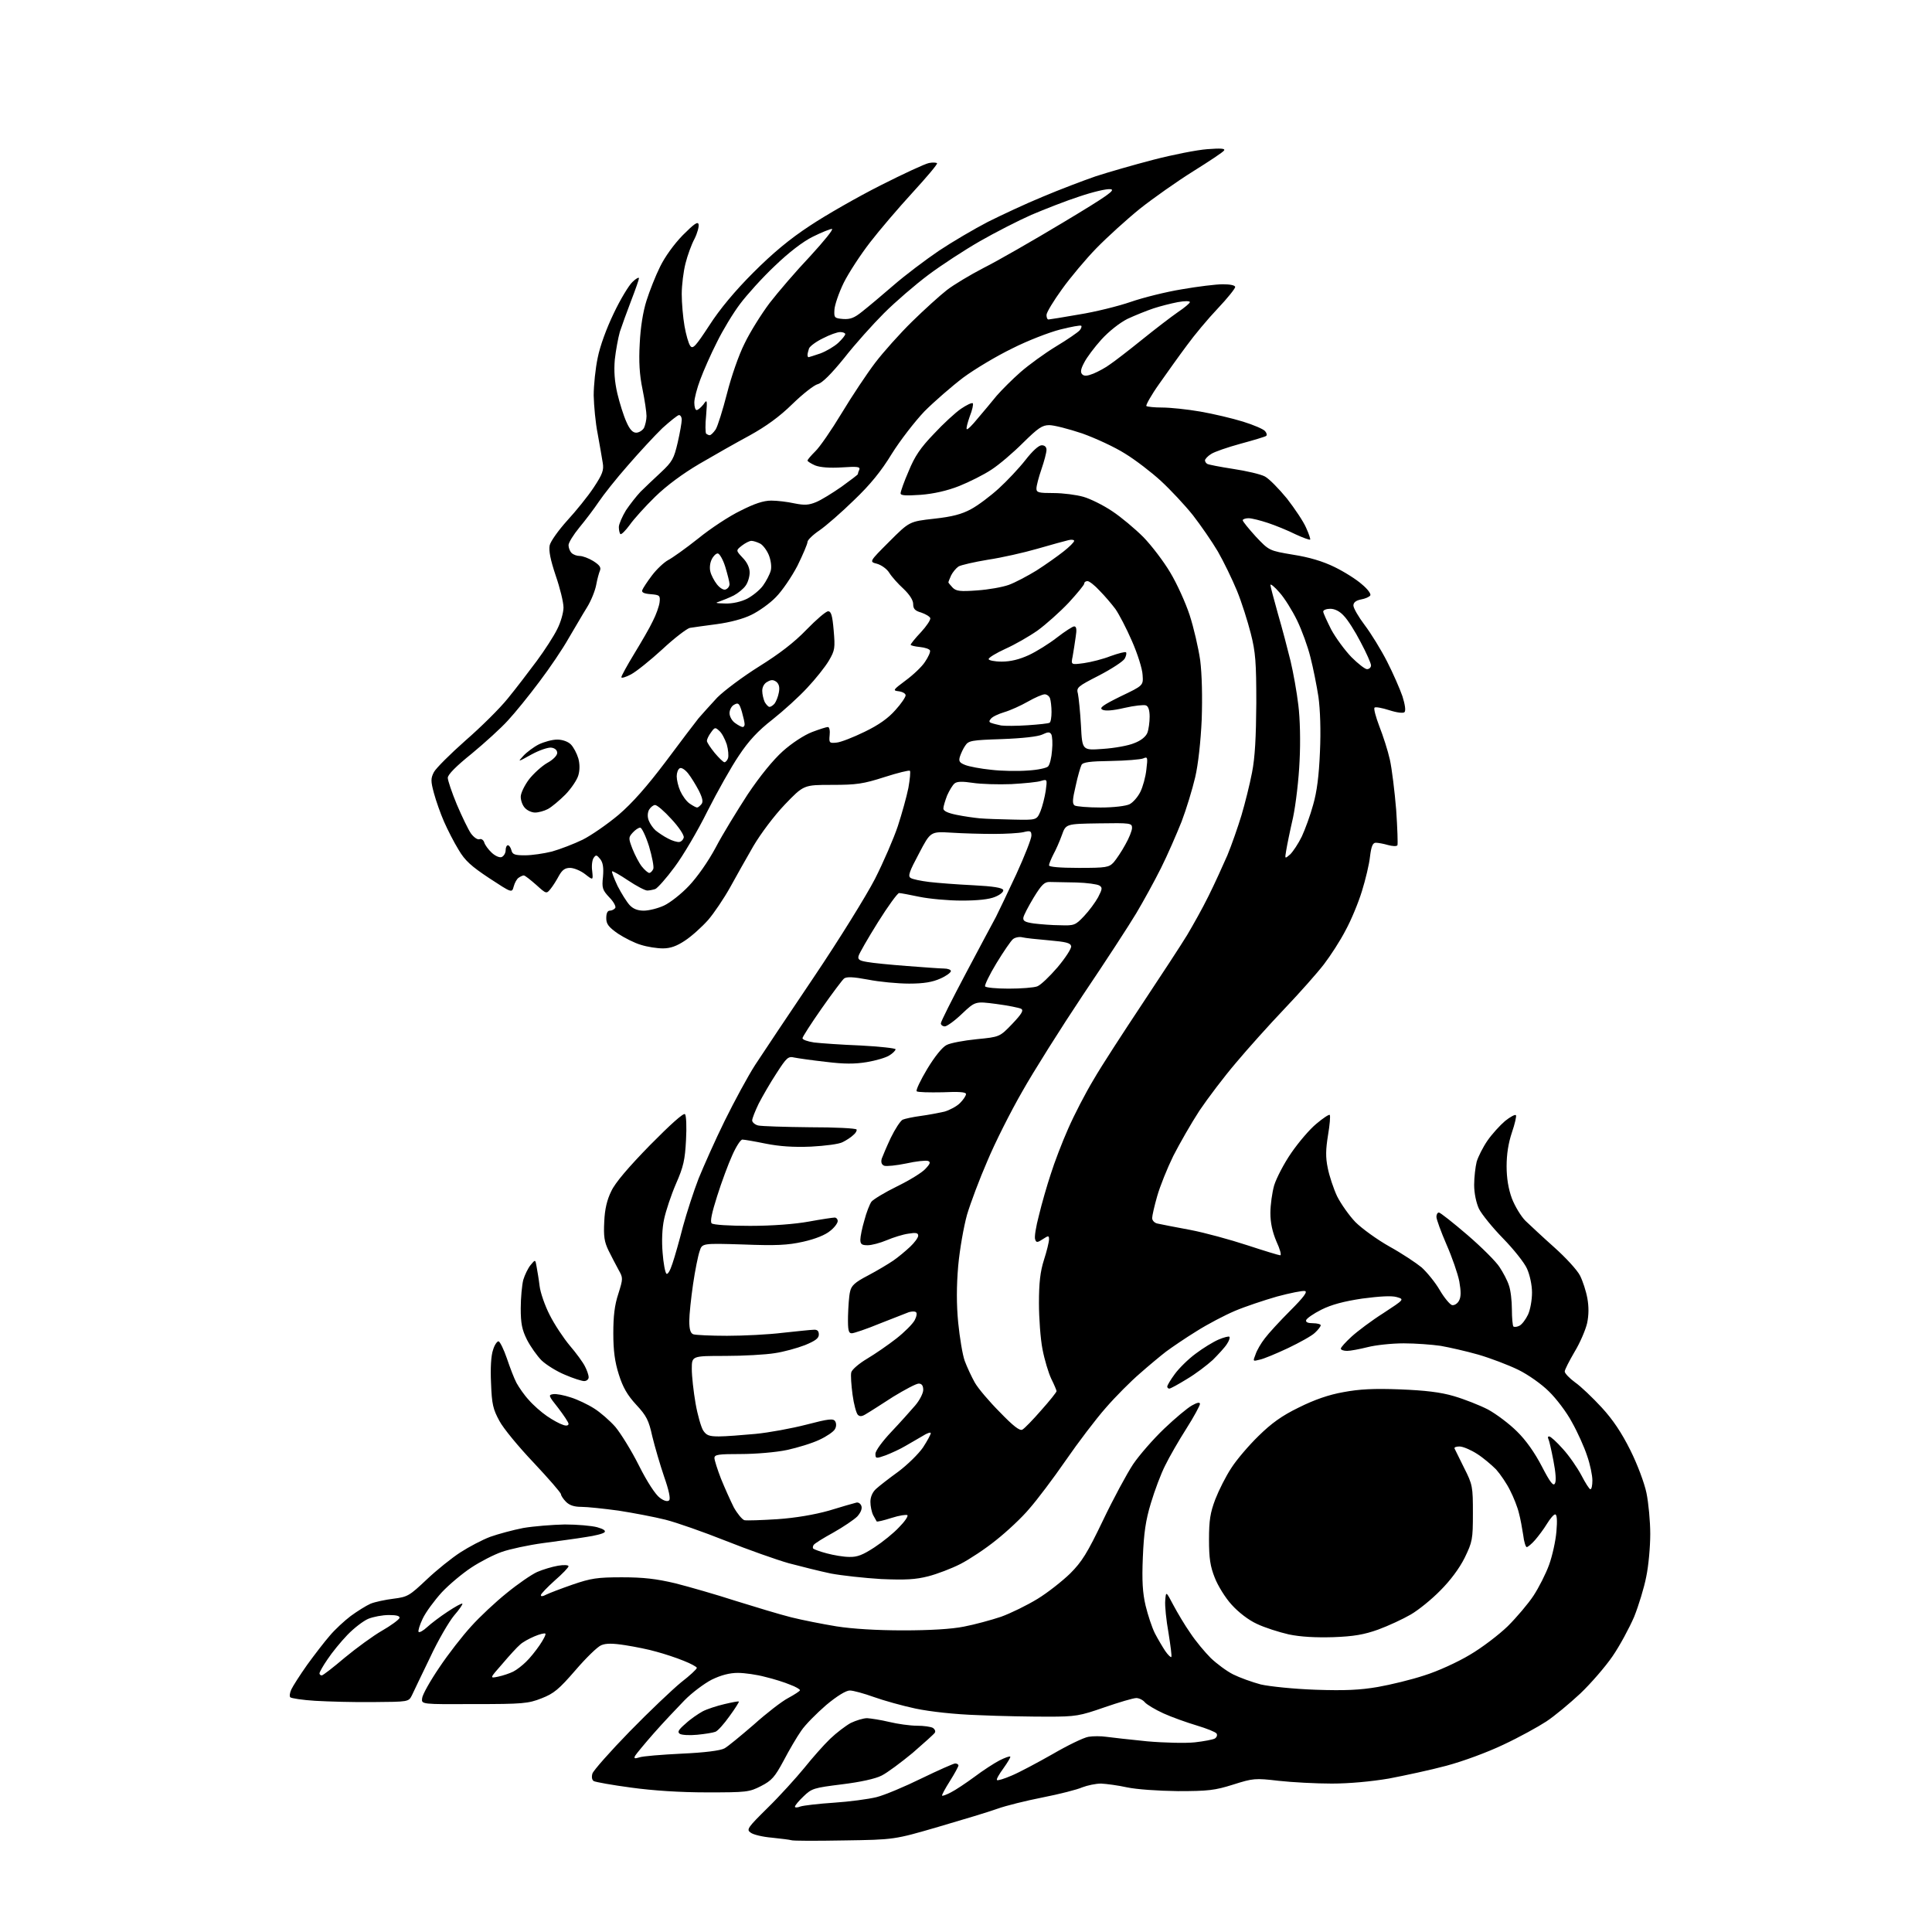 <?xml version="1.0" encoding="UTF-8" standalone="no"?>
<svg 
  version="1.1" 
  xmlns="http://www.w3.org/2000/svg" 
  xmlns:xlink="http://www.w3.org/1999/xlink" 
  xmlns:svg="http://www.w3.org/2000/svg"
  xmlns:rdf="http://www.w3.org/1999/02/22-rdf-syntax-ns#"
  xmlns:cc="http://creativecommons.org/ns#"
  xmlns:dc="http://purl.org/dc/elements/1.1/"
  viewBox="0 0 768 768"
  width="768"
  height="768"
>
<style>svg {background-color: white; }</style>"
<path stroke="none" fill="black" fill-rule="evenodd" d="M335.5,731.6C324.5,731.8 315.1,731.8 314.5,731.5C313.9,731.3 310.5,730.9 306.8,730.5C303.2,730.2 299.4,729.3 298.4,728.5C296.6,727.3 297.2,726.5 305.2,718.6C310.0,713.9 316.5,706.7 319.7,702.8C322.9,698.8 327.5,693.6 330.0,691.2C332.5,688.8 336.2,686.0 338.2,684.9C340.3,683.9 343.2,683.0 344.7,683.0C346.2,683.1 350.2,683.7 353.5,684.5C356.8,685.3 361.8,686.0 364.5,686.0C367.2,686.0 370.1,686.4 370.9,686.9C371.6,687.4 372.0,688.2 371.6,688.8C371.3,689.3 367.3,692.9 362.8,696.8C358.2,700.6 352.7,704.7 350.5,705.8C348.0,707.1 342.0,708.4 334.7,709.3C323.5,710.7 322.7,710.9 319.4,714.1C317.5,715.9 316.0,717.7 316.0,718.2C316.0,718.6 317.0,718.6 318.2,718.1C319.5,717.7 325.4,717.0 331.5,716.6C337.6,716.2 345.1,715.2 348.4,714.4C351.6,713.6 359.7,710.2 366.4,706.9C373.0,703.7 379.1,701.0 379.7,701.0C380.4,701.0 381.0,701.4 381.0,701.8C381.0,702.2 379.5,705.0 377.6,708.0C375.7,711.0 374.3,713.6 374.5,713.8C374.7,714.0 376.3,713.4 378.0,712.5C379.8,711.6 384.0,708.8 387.4,706.3C390.7,703.8 395.2,700.9 397.3,699.8C399.5,698.7 401.4,698.0 401.6,698.3C401.8,698.5 400.6,700.5 398.9,702.9C397.2,705.2 396.0,707.3 396.3,707.6C396.6,707.9 399.2,707.1 402.2,705.8C405.1,704.6 412.4,700.7 418.4,697.3C424.4,693.8 430.8,690.7 432.7,690.4C434.5,690.1 437.7,690.1 439.7,690.4C441.8,690.7 449.1,691.5 456.0,692.2C462.9,692.8 471.4,693.0 475.0,692.6C478.6,692.2 482.2,691.5 482.9,691.1C483.7,690.6 484.0,689.7 483.6,689.1C483.2,688.5 479.7,687.1 475.7,685.9C471.7,684.7 465.8,682.6 462.5,681.1C459.2,679.6 455.9,677.6 455.1,676.7C454.4,675.8 452.8,675.0 451.7,675.0C450.5,675.0 444.8,676.7 439.0,678.7C429.2,682.1 427.7,682.4 416.5,682.4C409.9,682.4 397.5,682.2 389.0,681.8C379.5,681.5 369.8,680.4 364.0,679.2C358.8,678.1 351.3,676.0 347.4,674.6C343.5,673.2 339.2,672.0 337.8,672.0C336.3,672.0 332.7,674.2 328.4,677.8C324.6,681.1 320.1,685.6 318.5,688.0C316.8,690.4 313.7,695.7 311.5,699.9C308.0,706.4 306.8,707.8 302.5,710.0C297.8,712.4 296.8,712.5 281.0,712.5C270.4,712.5 259.6,711.8 250.9,710.6C243.4,709.6 236.7,708.4 236.0,708.0C235.3,707.5 235.1,706.4 235.5,705.0C235.9,703.8 242.5,696.3 250.3,688.3C258.1,680.3 267.3,671.6 270.7,668.8C274.2,666.1 277.0,663.5 277.0,663.0C277.0,662.6 274.6,661.3 271.8,660.2C268.9,659.0 264.0,657.4 261.0,656.6C258.0,655.7 252.4,654.6 248.6,654.0C243.5,653.2 240.9,653.2 239.0,654.0C237.5,654.6 232.9,659.1 228.7,664.0C222.2,671.5 220.2,673.2 215.3,675.1C210.0,677.2 207.8,677.4 188.5,677.4C167.5,677.5 167.5,677.5 167.8,675.1C167.9,673.7 171.0,668.2 174.6,662.9C178.2,657.5 183.9,650.2 187.3,646.5C190.6,642.8 197.0,636.8 201.5,633.2C205.9,629.6 211.3,625.9 213.5,624.9C215.8,623.9 219.5,622.8 221.8,622.4C224.1,622.0 226.0,622.1 226.0,622.6C226.0,623.1 223.5,625.7 220.5,628.3C217.5,631.0 215.0,633.6 215.0,634.1C215.0,634.7 215.8,634.6 217.1,633.9C218.3,633.3 223.0,631.5 227.6,629.9C234.9,627.4 237.4,627.0 247.2,627.0C255.8,627.0 260.9,627.6 268.5,629.4C274.0,630.8 284.8,633.9 292.5,636.4C300.2,638.8 310.1,641.8 314.5,642.9C318.9,644.0 327.0,645.6 332.5,646.5C338.8,647.5 348.6,648.1 359.0,648.1C369.5,648.1 378.3,647.6 383.2,646.6C387.4,645.8 394.0,644.0 397.9,642.7C401.8,641.3 408.3,638.1 412.4,635.6C416.5,633.1 422.3,628.5 425.4,625.5C430.1,620.8 432.2,617.4 438.4,604.5C442.5,595.9 447.9,585.9 450.4,582.1C452.9,578.4 458.5,572.0 462.8,567.9C467.1,563.8 472.0,559.7 473.8,558.7C475.9,557.5 477.0,557.3 477.0,558.1C477.0,558.7 474.6,563.2 471.6,567.9C468.6,572.6 464.8,579.2 463.2,582.5C461.5,585.8 459.0,592.5 457.5,597.5C455.4,604.4 454.7,609.4 454.3,619.0C453.9,628.4 454.2,633.2 455.4,638.3C456.3,642.0 457.9,646.9 459.1,649.3C460.3,651.6 462.2,654.8 463.2,656.3C464.3,657.9 465.4,658.9 465.6,658.7C465.9,658.5 465.3,654.2 464.5,649.1C463.6,644.1 463.0,638.3 463.2,636.2C463.5,632.5 463.5,632.5 466.4,638.0C468.0,641.0 471.0,646.1 473.2,649.2C475.3,652.4 479.0,656.8 481.3,659.1C483.6,661.3 487.6,664.3 490.2,665.6C492.8,666.9 497.8,668.7 501.2,669.6C504.7,670.4 514.4,671.4 523.0,671.7C534.8,672.1 540.7,671.8 547.7,670.6C552.8,669.7 561.1,667.7 566.2,666.0C571.4,664.4 579.5,660.7 584.3,657.8C589.1,655.0 595.9,649.8 599.4,646.4C602.9,642.9 607.5,637.5 609.6,634.3C611.7,631.1 614.5,625.6 615.8,622.0C617.1,618.4 618.4,612.5 618.7,608.8C619.1,604.3 618.9,602.0 618.2,602.0C617.6,602.0 616.2,603.7 614.9,605.8C613.7,607.8 611.5,610.7 610.2,612.2C608.8,613.8 607.3,615.0 606.9,615.0C606.5,615.0 605.8,612.9 605.5,610.2C605.1,607.6 604.4,603.7 603.8,601.5C603.3,599.3 601.7,595.2 600.3,592.5C599.0,589.8 596.4,586.0 594.7,584.1C592.9,582.3 589.5,579.4 587.1,577.9C584.6,576.3 581.5,575.0 580.2,575.0C578.9,575.0 578.0,575.3 578.2,575.8C578.4,576.2 580.1,579.6 582.0,583.5C585.4,590.2 585.5,591.0 585.5,601.5C585.5,612.0 585.3,612.9 582.2,619.3C580.1,623.5 576.5,628.3 572.6,632.2C569.2,635.7 563.9,640.0 560.8,641.8C557.7,643.6 551.9,646.3 547.8,647.8C542.2,649.8 538.1,650.5 530.0,650.8C523.0,651.0 517.1,650.7 512.3,649.7C508.4,648.8 502.7,647.0 499.6,645.5C496.3,644.0 492.3,640.9 489.6,637.9C487.1,635.2 484.1,630.3 482.9,627.2C481.1,622.7 480.6,619.5 480.6,612.0C480.6,604.3 481.1,601.3 483.1,596.0C484.5,592.4 487.3,586.8 489.5,583.5C491.6,580.2 496.5,574.5 500.3,570.8C505.4,565.8 509.5,562.8 516.3,559.5C522.5,556.4 528.3,554.4 534.0,553.4C540.4,552.2 546.0,551.9 556.5,552.3C566.5,552.7 572.6,553.4 578.0,555.0C582.1,556.2 588.2,558.6 591.5,560.3C594.8,562.1 600.0,566.0 603.0,569.0C606.6,572.5 610.1,577.5 612.9,582.9C616.2,589.3 617.5,590.9 618.1,589.7C618.7,588.8 618.4,585.2 617.5,580.6C616.7,576.4 615.8,572.5 615.5,572.0C615.2,571.4 615.3,571.0 615.8,571.0C616.4,571.0 618.8,573.2 621.2,575.9C623.7,578.6 627.0,583.4 628.6,586.4C630.2,589.5 631.8,592.0 632.2,592.0C632.7,592.0 633.0,590.4 633.0,588.5C633.0,586.5 632.1,582.1 630.9,578.7C629.8,575.3 627.1,569.3 624.9,565.4C622.8,561.4 618.6,555.9 615.7,553.1C612.8,550.2 607.4,546.4 603.5,544.5C599.6,542.6 592.5,539.9 587.7,538.5C582.8,537.1 576.1,535.6 572.7,535.0C569.3,534.5 562.7,534.0 558.0,534.0C553.3,534.0 546.8,534.7 543.7,535.5C540.5,536.3 536.8,537.0 535.5,537.0C534.1,537.0 533.0,536.6 533.0,536.1C533.0,535.6 534.9,533.5 537.3,531.3C539.6,529.2 545.3,524.9 549.9,522.0C558.3,516.5 558.3,516.5 555.2,515.6C553.1,515.0 548.4,515.3 541.5,516.2C534.2,517.3 529.3,518.6 525.3,520.6C522.1,522.2 519.4,524.1 519.2,524.8C519.0,525.6 519.9,526.0 521.9,526.0C523.6,526.0 525.0,526.4 525.0,526.8C525.0,527.3 524.0,528.6 522.7,529.8C521.5,531.0 516.6,533.7 512.0,535.9C507.3,538.1 502.3,540.2 500.7,540.5C498.0,541.2 498.0,541.2 499.1,538.4C499.6,536.8 501.3,533.9 502.8,532.0C504.2,530.1 508.8,525.1 512.9,521.0C518.3,515.6 519.9,513.4 518.7,513.2C517.8,513.0 512.8,514.0 507.6,515.4C502.4,516.9 494.9,519.4 490.9,521.1C486.9,522.8 480.0,526.4 475.6,529.2C471.2,531.9 465.8,535.6 463.5,537.3C461.3,539.0 456.6,542.9 453.1,546.0C449.6,549.0 443.5,555.1 439.6,559.6C435.7,564.0 428.5,573.5 423.6,580.6C418.7,587.7 412.2,596.3 409.2,599.7C406.3,603.2 400.3,608.8 396.0,612.2C391.7,615.7 385.3,619.9 381.8,621.7C378.3,623.5 372.5,625.7 369.0,626.6C363.9,627.9 360.0,628.1 350.3,627.7C343.6,627.3 334.6,626.3 330.3,625.5C326.0,624.6 318.4,622.7 313.5,621.4C308.6,620.0 297.3,616.0 288.5,612.5C279.7,609.0 268.9,605.2 264.5,604.1C260.1,603.0 251.7,601.4 245.9,600.5C240.0,599.7 233.4,599.0 231.1,599.0C228.3,599.0 226.4,598.4 225.0,597.0C223.9,595.9 223.0,594.5 223.0,594.0C223.0,593.4 218.1,587.8 212.2,581.5C206.2,575.2 200.0,567.7 198.5,564.8C196.0,560.2 195.5,558.2 195.2,549.9C194.9,543.9 195.2,538.8 196.0,536.6C196.6,534.5 197.7,533.1 198.2,533.2C198.8,533.4 200.3,536.5 201.5,540.0C202.7,543.6 204.4,548.0 205.3,549.7C206.3,551.5 208.4,554.6 210.2,556.5C211.9,558.5 215.2,561.4 217.4,562.9C219.7,564.5 222.5,566.0 223.8,566.4C225.1,566.9 226.0,566.7 226.0,566.0C226.0,565.4 224.1,562.6 221.9,559.7C218.0,554.8 217.9,554.5 219.9,554.2C221.1,554.0 224.2,554.6 226.9,555.5C229.5,556.3 233.7,558.3 236.2,559.9C238.6,561.4 242.4,564.7 244.6,567.2C246.7,569.7 251.0,576.6 254.0,582.6C257.2,589.0 260.6,594.2 262.3,595.4C264.0,596.7 265.4,597.0 266.0,596.4C266.6,595.8 265.9,592.4 264.0,587.0C262.4,582.3 260.3,575.1 259.3,571.0C257.9,564.6 257.0,562.8 252.9,558.4C249.4,554.6 247.6,551.5 246.0,546.4C244.4,541.4 243.8,536.9 243.8,530.0C243.8,523.2 244.3,518.8 245.8,514.3C247.7,508.2 247.7,508.0 245.9,504.8C244.9,503.0 243.1,499.5 241.9,497.1C240.2,493.6 239.9,491.4 240.2,485.6C240.4,480.7 241.3,476.9 243.0,473.5C244.5,470.2 249.9,463.9 258.4,455.2C266.5,447.0 271.7,442.3 272.3,442.9C272.8,443.4 273.0,448.0 272.7,453.2C272.3,461.0 271.7,463.8 268.7,470.6C266.8,475.0 264.7,481.3 264.0,484.6C263.2,488.2 263.0,493.4 263.4,498.0C263.7,502.1 264.4,505.8 264.9,506.3C265.4,506.8 266.4,505.1 267.3,502.3C268.2,499.7 270.1,493.0 271.5,487.5C273.0,482.0 275.8,473.4 277.7,468.5C279.7,463.6 284.3,453.2 288.1,445.5C291.9,437.8 297.3,427.8 300.2,423.3C303.1,418.9 313.6,403.1 323.6,388.3C333.5,373.6 344.4,356.0 347.8,349.4C351.2,342.7 355.3,333.2 356.9,328.4C358.5,323.5 360.4,316.7 361.1,313.2C361.7,309.8 362.0,306.7 361.7,306.4C361.4,306.1 356.9,307.2 351.6,308.9C343.2,311.6 340.5,312.0 330.7,312.0C319.5,312.0 319.5,312.0 312.0,319.8C307.7,324.3 302.4,331.4 299.5,336.3C296.8,341.0 292.6,348.4 290.2,352.8C287.8,357.1 283.9,362.9 281.5,365.7C279.0,368.5 274.9,372.2 272.3,373.9C269.0,376.1 266.5,377.0 263.5,377.0C261.2,377.0 257.3,376.4 254.8,375.6C252.3,374.9 248.2,372.8 245.6,371.1C241.9,368.5 241.0,367.3 241.0,365.0C241.0,363.0 241.5,362.0 242.4,362.0C243.2,362.0 244.2,361.5 244.6,360.9C244.9,360.3 243.9,358.4 242.2,356.7C239.5,353.8 239.2,353.0 239.7,348.5C240.0,344.9 239.7,342.9 238.6,341.5C237.2,339.8 236.9,339.7 236.0,341.0C235.4,341.8 235.1,344.2 235.4,346.2C235.8,350.0 235.8,350.0 232.6,347.5C230.8,346.1 228.1,345.0 226.6,345.0C224.6,345.0 223.5,345.8 222.2,348.1C221.3,349.8 219.8,352.2 218.9,353.3C217.2,355.4 217.2,355.4 213.1,351.7C210.8,349.7 208.7,348.0 208.2,348.0C207.8,348.0 206.9,348.4 206.2,348.9C205.5,349.3 204.6,350.9 204.2,352.4C203.5,355.0 203.5,355.0 194.5,349.1C187.4,344.4 184.8,342.1 182.3,337.8C180.5,334.9 177.9,329.8 176.5,326.6C175.1,323.4 173.3,318.3 172.5,315.3C171.2,310.5 171.2,309.4 172.5,306.9C173.3,305.4 179.0,299.7 185.0,294.4C191.1,289.1 198.7,281.6 201.9,277.6C205.1,273.7 210.2,267.0 213.4,262.7C216.5,258.5 220.2,252.8 221.5,250.1C222.9,247.4 224.0,243.5 224.0,241.5C224.0,239.4 222.6,233.7 220.9,228.8C218.8,222.5 218.1,219.0 218.5,216.8C218.9,215.1 222.0,210.8 225.5,206.9C228.9,203.2 233.7,197.3 236.0,193.8C239.5,188.5 240.1,186.9 239.6,184.0C239.3,182.1 238.4,176.9 237.6,172.5C236.7,168.1 236.1,161.2 236.0,157.2C236.0,153.2 236.7,146.4 237.6,142.2C238.5,137.6 241.1,130.5 244.0,124.5C246.6,119.0 250.0,113.4 251.4,112.1C252.8,110.7 254.0,110.1 254.0,110.6C254.0,111.1 252.6,115.1 250.9,119.5C249.2,123.9 247.2,129.5 246.4,131.9C245.7,134.4 244.8,139.3 244.4,142.9C244.0,147.5 244.3,151.6 245.4,156.4C246.3,160.2 247.9,165.3 249.0,167.7C250.3,170.7 251.5,172.0 252.9,172.0C254.0,172.0 255.4,171.1 256.0,170.1C256.5,169.0 257.0,166.9 257.0,165.4C257.0,163.9 256.3,159.1 255.4,154.7C254.2,149.0 253.9,143.7 254.3,136.6C254.6,130.2 255.6,123.9 257.0,119.5C258.2,115.7 260.6,109.6 262.4,106.0C264.3,102.1 267.9,97.1 271.4,93.5C275.9,89.0 277.4,87.9 277.7,89.2C277.9,90.1 277.2,92.7 276.1,94.9C274.9,97.1 273.3,101.5 272.5,104.7C271.7,107.8 271.0,113.3 271.0,116.9C271.0,120.4 271.5,126.2 272.1,129.6C272.7,133.0 273.7,136.6 274.4,137.5C275.4,138.9 276.5,137.7 282.0,129.3C286.1,122.9 292.2,115.6 299.4,108.4C307.2,100.6 313.9,95.0 322.0,89.7C328.3,85.5 340.9,78.3 350.0,73.7C359.1,69.1 367.7,65.1 369.3,64.8C370.8,64.5 372.2,64.6 372.5,64.9C372.7,65.3 368.3,70.5 362.8,76.5C357.2,82.6 349.6,91.5 345.9,96.3C342.1,101.2 337.4,108.4 335.4,112.4C333.4,116.5 331.8,121.3 331.7,123.1C331.5,126.3 331.7,126.5 335.1,126.8C338.0,127.0 339.6,126.4 342.8,123.8C345.1,122.0 350.7,117.3 355.2,113.4C359.8,109.4 367.9,103.3 373.2,99.7C378.6,96.1 387.3,91.0 392.7,88.2C398.1,85.5 407.9,80.9 414.5,78.2C421.1,75.4 430.6,71.8 435.5,70.1C440.4,68.5 450.8,65.5 458.5,63.5C466.2,61.5 475.8,59.6 479.9,59.3C485.2,58.9 487.1,59.0 486.6,59.8C486.3,60.4 480.7,64.1 474.3,68.1C467.9,72.1 458.4,78.8 453.1,83.0C447.8,87.3 440.1,94.3 435.9,98.6C431.7,102.9 425.5,110.3 422.2,114.9C418.8,119.6 416.0,124.2 416.0,125.2C416.0,126.2 416.3,127.0 416.8,127.0C417.2,127.0 422.7,126.1 429.0,125.0C435.3,124.0 444.6,121.7 449.5,120.0C454.4,118.3 463.6,116.0 469.8,115.0C476.1,113.9 483.4,113.0 486.1,113.0C489.0,113.0 491.0,113.4 491.0,114.1C491.0,114.7 487.9,118.6 484.1,122.6C480.2,126.7 474.7,133.3 471.8,137.3C468.8,141.3 463.9,148.2 460.8,152.6C457.6,157.1 455.4,161.1 455.7,161.4C456.1,161.7 458.9,162.0 462.0,162.0C465.1,162.0 471.9,162.7 477.1,163.6C482.3,164.5 489.9,166.3 494.1,167.6C498.3,168.9 502.3,170.6 502.9,171.4C503.6,172.2 503.7,173.0 503.3,173.3C502.9,173.6 498.3,175.0 493.1,176.4C488.0,177.8 482.7,179.6 481.4,180.5C480.1,181.3 479.0,182.5 479.0,183.0C479.0,183.5 479.4,184.1 479.9,184.4C480.4,184.7 485.0,185.6 490.2,186.4C495.5,187.2 501.1,188.5 502.8,189.4C504.5,190.3 508.4,194.3 511.6,198.2C514.7,202.2 518.2,207.4 519.2,209.8C520.3,212.2 521.0,214.3 520.8,214.5C520.6,214.7 518.0,213.8 515.0,212.4C512.0,210.9 507.1,208.9 504.1,207.9C501.1,206.9 497.6,206.0 496.3,206.0C495.1,206.0 494.0,206.4 494.0,206.8C494.0,207.3 496.4,210.2 499.2,213.3C504.5,218.9 504.5,218.9 514.0,220.5C520.4,221.5 525.8,223.1 530.5,225.4C534.4,227.3 539.3,230.4 541.4,232.3C543.6,234.1 545.1,236.1 544.7,236.7C544.3,237.3 542.7,238.0 541.0,238.3C539.0,238.7 538.0,239.5 538.0,240.7C538.0,241.7 540.0,245.2 542.5,248.5C545.0,251.8 549.0,258.3 551.4,263.0C553.8,267.7 556.5,273.9 557.5,276.8C558.5,280.0 558.9,282.5 558.3,283.1C557.8,283.6 555.3,283.3 552.2,282.3C549.4,281.4 546.7,280.9 546.4,281.3C546.0,281.7 546.9,285.0 548.3,288.7C549.8,292.5 551.7,298.4 552.5,302.0C553.3,305.6 554.4,314.6 555.0,321.9C555.5,329.2 555.7,335.6 555.5,336.0C555.2,336.5 553.5,336.4 551.7,335.9C550.0,335.4 547.8,335.0 546.9,335.0C545.7,335.0 545.1,336.4 544.6,340.5C544.3,343.5 542.8,349.7 541.4,354.2C540.0,358.8 537.1,365.8 534.9,369.8C532.8,373.9 528.9,379.9 526.3,383.3C523.7,386.7 516.6,394.7 510.6,401.0C504.6,407.3 495.9,417.0 491.3,422.5C486.6,428.0 480.1,436.6 476.8,441.5C473.6,446.4 468.9,454.6 466.4,459.5C464.0,464.4 461.1,471.6 460.0,475.5C458.9,479.3 458.0,483.3 458.0,484.2C458.0,485.2 459.0,486.2 460.2,486.4C461.5,486.7 467.2,487.8 473.1,488.9C478.9,490.0 489.1,492.8 495.8,495.0C502.5,497.2 508.4,499.0 508.9,499.0C509.5,499.0 508.8,496.5 507.4,493.5C505.8,489.7 505.0,486.1 505.0,482.2C505.0,479.0 505.7,474.0 506.5,471.2C507.4,468.3 510.4,462.5 513.3,458.3C516.2,454.1 520.6,448.9 523.3,446.7C525.9,444.5 528.3,442.9 528.6,443.2C528.9,443.6 528.6,447.2 527.9,451.3C527.0,456.9 526.9,460.0 527.8,464.3C528.4,467.4 530.1,472.5 531.5,475.5C533.0,478.5 536.3,483.2 538.8,485.8C541.4,488.4 547.5,492.8 552.3,495.5C557.2,498.2 562.9,502.0 565.1,503.8C567.2,505.7 570.5,509.7 572.3,512.8C574.1,515.9 576.4,518.6 577.2,518.8C578.1,519.0 579.4,518.2 580.0,517.0C580.8,515.5 580.8,513.4 580.1,509.4C579.5,506.3 577.2,499.7 575.0,494.7C572.8,489.6 571.0,484.7 571.0,483.7C571.0,482.8 571.4,482.0 572.0,482.0C572.5,482.0 577.6,486.0 583.3,490.9C589.0,495.8 594.8,501.6 596.1,503.7C597.5,505.8 599.2,509.0 599.8,510.9C600.5,512.8 601.0,517.1 601.0,520.5C601.0,523.9 601.3,527.0 601.6,527.3C602.0,527.6 603.0,527.5 604.0,527.0C605.0,526.5 606.5,524.5 607.4,522.6C608.3,520.7 609.0,516.8 609.0,513.8C609.0,510.8 608.1,506.7 607.0,504.3C606.0,502.0 601.7,496.6 597.5,492.3C593.3,488.0 589.0,482.7 587.9,480.5C586.8,478.1 586.0,474.3 586.0,471.0C586.0,468.0 586.5,463.8 587.0,461.8C587.6,459.8 589.5,456.0 591.3,453.4C593.1,450.8 596.3,447.3 598.3,445.6C600.3,444.0 602.3,442.9 602.6,443.3C602.9,443.6 602.2,446.7 601.0,450.2C599.6,454.4 598.9,458.8 598.9,463.6C598.9,468.3 599.6,472.6 601.0,476.4C602.2,479.5 604.6,483.5 606.4,485.3C608.2,487.0 613.3,491.8 617.8,495.8C622.4,499.9 627.0,504.9 628.1,507.1C629.2,509.3 630.5,513.3 631.0,516.1C631.6,519.4 631.6,522.7 630.9,526.0C630.3,528.6 628.1,533.8 625.9,537.4C623.8,541.0 622.0,544.5 622.0,545.2C622.0,545.9 623.9,547.9 626.1,549.5C628.4,551.1 633.1,555.6 636.7,559.5C641.2,564.4 644.6,569.5 648.1,576.5C650.9,582.1 653.7,589.6 654.5,593.5C655.3,597.4 656.0,604.7 656.0,609.8C656.0,614.9 655.3,622.6 654.4,626.8C653.6,631.0 651.4,638.2 649.6,642.7C647.7,647.1 643.9,654.2 641.0,658.4C638.2,662.5 632.4,669.2 628.2,673.2C623.9,677.2 617.9,682.2 614.7,684.3C611.5,686.4 603.9,690.6 597.7,693.5C591.2,696.6 581.7,700.1 575.0,701.9C568.7,703.6 558.4,705.8 552.1,707.0C545.0,708.2 536.3,709.0 529.4,709.0C523.2,709.0 513.7,708.5 508.3,707.9C498.9,706.8 498.1,706.9 490.2,709.4C482.9,711.7 480.3,712.0 468.2,712.0C460.2,711.9 451.8,711.3 448.0,710.5C444.4,709.7 439.8,709.1 437.7,709.0C435.6,709.0 432.3,709.7 430.2,710.5C428.2,711.4 421.1,713.2 414.5,714.5C407.9,715.8 399.8,717.8 396.5,719.0C393.2,720.2 382.6,723.4 373.0,726.2C355.5,731.3 355.5,731.3 335.5,731.6zM254.1,698.6C255.4,698.1 263.0,697.5 271.0,697.1C280.0,696.7 286.4,695.9 288.0,695.0C289.3,694.3 294.5,690.0 299.6,685.6C304.6,681.1 310.8,676.3 313.3,675.0C315.9,673.6 318.0,672.2 318.0,671.9C318.0,671.5 316.3,670.5 314.1,669.7C312.0,668.8 307.6,667.4 304.2,666.6C300.9,665.7 296.0,665.0 293.3,665.0C290.0,665.0 286.6,665.9 282.9,667.7C280.0,669.2 275.0,672.9 272.0,676.0C269.0,679.1 263.5,684.9 259.9,689.0C256.3,693.1 253.0,697.1 252.5,697.9C251.9,699.0 252.2,699.2 254.1,698.6zM277.1,689.6C274.0,689.9 270.9,689.7 270.2,689.2C269.2,688.5 269.7,687.6 272.5,685.2C274.4,683.4 277.5,681.3 279.3,680.3C281.0,679.4 285.0,678.1 288.0,677.4C291.0,676.7 293.5,676.2 293.7,676.4C293.9,676.5 292.2,679.2 290.0,682.2C287.8,685.3 285.3,688.1 284.4,688.4C283.4,688.8 280.2,689.3 277.1,689.6zM148.5,676.6C140.8,676.7 130.4,676.4 125.3,676.1C120.3,675.8 115.8,675.1 115.4,674.7C115.0,674.3 115.2,672.9 115.8,671.6C116.4,670.3 119.2,665.9 122.1,661.8C125.0,657.8 129.0,652.6 131.1,650.2C133.1,647.8 136.9,644.3 139.4,642.4C142.0,640.5 145.5,638.3 147.3,637.5C149.0,636.8 153.2,635.9 156.5,635.5C162.1,634.8 162.8,634.3 169.6,627.9C173.6,624.1 179.6,619.3 183.0,617.1C186.4,614.9 191.7,612.1 194.9,610.9C198.0,609.8 203.9,608.2 208.0,607.4C212.1,606.7 219.6,606.1 224.5,606.0C229.4,606.0 235.2,606.5 237.4,607.1C239.9,607.8 240.9,608.5 240.3,609.1C239.7,609.7 236.4,610.5 232.9,611.0C229.4,611.6 221.7,612.6 215.9,613.4C210.0,614.2 202.6,615.8 199.5,616.9C196.3,618.0 190.9,620.8 187.4,623.1C183.9,625.4 178.6,629.8 175.6,633.0C172.7,636.2 169.2,640.9 168.0,643.5C166.8,646.0 166.1,648.4 166.4,648.7C166.7,649.1 168.3,648.2 169.8,646.8C171.3,645.4 175.0,642.6 177.9,640.7C180.9,638.7 183.6,637.2 183.8,637.5C184.0,637.7 182.6,639.8 180.5,642.2C178.5,644.6 174.1,652.1 170.9,659.0C167.6,665.9 164.3,672.6 163.7,674.0C162.4,676.5 162.3,676.5 148.5,676.6zM198.0,666.5C199.9,666.1 202.6,665.2 204.0,664.5C205.4,663.8 207.7,662.0 209.1,660.6C210.6,659.2 213.0,656.2 214.5,654.0C216.0,651.8 217.1,649.7 216.8,649.4C216.5,649.1 214.5,649.6 212.4,650.5C210.3,651.4 207.7,652.8 206.7,653.8C205.6,654.7 202.5,658.1 199.7,661.4C194.6,667.2 194.6,667.2 198.0,666.5zM127.9,666.0C128.4,666.0 132.5,662.8 137.1,658.9C141.7,655.1 148.4,650.2 151.9,648.2C155.4,646.2 158.5,643.9 158.8,643.2C159.0,642.4 157.8,642.0 154.6,642.0C152.0,642.0 148.4,642.7 146.4,643.5C144.5,644.3 140.8,647.1 138.1,649.9C135.5,652.6 131.9,657.0 130.2,659.6C128.4,662.2 127.0,664.7 127.0,665.2C127.0,665.6 127.4,666.0 127.9,666.0zM337.6,618.9C340.8,619.0 343.0,618.1 347.6,615.1C350.8,613.0 355.3,609.4 357.4,607.1C359.6,604.9 361.1,602.7 360.7,602.3C360.3,602.0 357.5,602.4 354.4,603.4C351.3,604.4 348.7,605.0 348.5,604.8C348.4,604.6 347.8,603.5 347.1,602.3C346.5,601.1 346.0,598.7 346.0,597.0C346.0,595.1 346.8,593.2 348.2,591.9C349.5,590.7 353.5,587.6 357.1,585.0C360.7,582.3 365.1,578.0 366.9,575.4C368.6,572.8 370.0,570.2 370.0,569.7C370.0,569.2 368.5,569.7 366.8,570.8C365.0,571.8 361.9,573.7 359.9,574.8C357.9,576.0 354.4,577.6 352.1,578.5C348.2,579.9 348.0,579.8 348.0,577.9C348.0,576.7 350.8,572.9 354.3,569.2C357.8,565.5 362.0,560.8 363.8,558.7C365.6,556.6 367.0,553.8 367.0,552.5C367.0,550.8 366.4,550.0 365.2,550.0C364.2,550.0 359.7,552.4 355.1,555.2C350.6,558.1 345.8,561.2 344.4,562.0C342.7,563.1 341.8,563.2 341.0,562.4C340.4,561.8 339.4,558.2 338.9,554.4C338.4,550.6 338.1,546.6 338.4,545.5C338.7,544.4 341.5,542.0 344.7,540.1C347.9,538.2 353.1,534.6 356.3,532.1C359.5,529.6 362.8,526.3 363.6,524.8C364.4,523.3 364.6,521.9 364.1,521.6C363.6,521.2 362.4,521.3 361.3,521.6C360.3,522.0 355.1,524.0 349.8,526.1C344.5,528.3 339.4,530.0 338.6,530.0C337.3,530.0 337.0,528.8 337.1,523.2C337.2,519.5 337.5,515.1 337.9,513.5C338.4,511.1 339.7,509.8 345.1,507.0C348.7,505.1 353.2,502.4 355.1,501.1C357.0,499.8 360.0,497.3 361.8,495.6C363.5,494.0 365.0,492.0 365.0,491.2C365.0,490.1 364.1,489.9 361.1,490.4C358.9,490.7 355.1,491.9 352.5,493.0C349.9,494.1 346.5,495.0 344.9,495.0C342.6,495.0 342.0,494.6 342.0,492.8C342.0,491.6 342.7,488.1 343.6,485.1C344.4,482.0 345.7,478.7 346.4,477.7C347.1,476.8 351.7,474.0 356.6,471.6C361.5,469.2 366.6,466.1 367.9,464.6C369.8,462.6 370.0,461.9 368.9,461.5C368.1,461.2 364.2,461.6 360.2,462.5C356.3,463.3 352.4,463.7 351.5,463.4C350.5,463.0 350.1,462.1 350.5,460.6C350.9,459.5 352.5,455.7 354.1,452.3C355.8,448.8 357.9,445.6 358.8,445.1C359.7,444.7 363.0,444.0 366.0,443.6C369.0,443.2 373.2,442.4 375.4,441.9C377.5,441.3 380.3,439.8 381.6,438.5C382.9,437.2 384.0,435.6 384.0,434.9C384.0,434.1 381.2,433.9 374.6,434.2C369.4,434.3 364.8,434.2 364.4,433.8C364.0,433.4 365.9,429.4 368.6,424.9C371.5,420.1 374.6,416.2 376.3,415.4C377.8,414.6 383.2,413.6 388.2,413.1C397.4,412.2 397.4,412.2 402.4,407.0C406.2,403.0 407.0,401.6 405.9,401.0C405.1,400.6 400.7,399.7 396.1,399.1C387.7,398.0 387.7,398.0 382.4,403.0C379.5,405.8 376.4,408.0 375.6,408.0C374.7,408.0 374.0,407.4 374.0,406.8C374.0,406.1 378.5,397.2 383.9,387.0C389.3,376.8 394.7,366.7 395.9,364.5C397.0,362.3 400.7,354.6 404.0,347.5C407.3,340.3 410.0,333.4 410.0,332.2C410.0,330.3 409.6,330.1 406.8,330.8C405.0,331.2 399.7,331.5 395.0,331.5C390.3,331.5 382.8,331.3 378.2,331.0C369.9,330.5 369.9,330.5 365.3,339.3C361.5,346.4 360.8,348.3 362.0,349.0C362.7,349.5 366.1,350.2 369.4,350.6C372.8,351.0 380.6,351.6 386.9,351.9C394.8,352.3 398.5,352.9 398.8,353.8C399.0,354.5 397.6,355.7 395.6,356.5C393.3,357.5 388.7,358.0 382.3,358.0C376.9,358.0 369.4,357.3 365.5,356.5C361.7,355.7 358.0,355.0 357.4,355.0C356.8,355.0 353.0,360.2 349.0,366.6C345.0,373.0 341.5,379.1 341.3,380.0C340.9,381.4 341.6,381.9 344.7,382.4C346.8,382.8 353.9,383.5 360.5,384.0C367.1,384.5 373.7,385.0 375.2,385.0C376.8,385.0 378.0,385.5 378.0,386.0C378.0,386.6 376.1,388.0 373.8,389.0C370.7,390.4 367.2,391.0 361.4,391.0C356.9,391.0 349.5,390.3 345.0,389.4C339.1,388.3 336.5,388.2 335.5,389.0C334.8,389.6 330.8,394.9 326.6,400.9C322.4,406.9 319.0,412.2 319.0,412.7C319.0,413.3 321.0,414.0 323.6,414.4C326.1,414.7 334.4,415.3 342.1,415.6C349.7,416.0 356.0,416.7 356.0,417.1C356.0,417.6 354.9,418.7 353.6,419.5C352.3,420.4 348.2,421.6 344.6,422.2C339.8,423.0 335.5,423.0 328.3,422.1C322.9,421.5 317.3,420.7 315.8,420.4C313.3,419.8 312.7,420.4 308.7,426.6C306.2,430.4 303.1,435.8 301.6,438.7C300.2,441.6 299.0,444.6 299.0,445.4C299.0,446.1 300.1,447.1 301.4,447.4C302.7,447.7 312.0,448.0 321.9,448.1C331.9,448.1 340.2,448.5 340.5,449.0C340.7,449.4 340.2,450.4 339.2,451.2C338.3,452.1 336.4,453.3 335.0,454.0C333.6,454.8 328.0,455.5 322.4,455.8C315.4,456.1 309.8,455.7 304.3,454.6C299.9,453.7 295.8,453.0 295.1,453.0C294.4,453.0 292.6,455.8 291.1,459.2C289.5,462.7 286.8,470.0 285.1,475.4C283.0,482.0 282.2,485.6 282.9,486.3C283.5,486.9 290.0,487.3 298.2,487.3C307.0,487.3 316.0,486.6 321.5,485.6C326.4,484.7 331.1,484.0 331.8,484.0C332.4,484.0 333.0,484.6 333.0,485.4C333.0,486.2 331.7,488.0 330.0,489.3C328.1,490.9 324.2,492.5 319.3,493.6C313.1,495.0 308.5,495.2 295.4,494.7C279.1,494.2 279.1,494.2 278.1,497.4C277.5,499.1 276.3,505.0 275.5,510.5C274.7,516.0 274.0,522.6 274.0,525.1C274.0,528.5 274.5,530.0 275.6,530.4C276.5,530.7 282.5,531.0 289.0,531.0C295.6,531.0 305.6,530.5 311.2,529.8C316.9,529.2 322.4,528.6 323.5,528.6C324.9,528.5 325.5,529.1 325.5,530.5C325.5,532.0 324.1,533.0 320.0,534.7C316.9,535.9 311.5,537.4 308.0,537.9C304.4,538.5 295.5,539.0 288.2,539.0C275.0,539.0 275.0,539.0 275.0,544.2C275.0,547.1 275.7,553.3 276.5,557.9C277.3,562.5 278.7,567.3 279.5,568.6C280.8,570.6 281.9,571.0 285.8,571.0C288.4,571.0 294.9,570.5 300.3,570.0C305.6,569.5 314.8,567.8 320.6,566.3C329.4,564.0 331.3,563.8 332.0,565.0C332.5,565.8 332.5,567.1 331.9,568.1C331.4,569.1 328.6,571.0 325.8,572.3C322.9,573.7 317.0,575.5 312.8,576.4C308.6,577.3 300.3,578.0 294.5,578.0C285.6,578.0 284.0,578.2 284.0,579.6C284.0,580.4 285.2,584.2 286.6,587.8C288.1,591.5 290.4,596.6 291.7,599.2C293.1,601.7 295.0,604.0 295.9,604.3C296.8,604.5 302.7,604.3 309.0,603.9C316.3,603.4 323.8,602.1 329.5,600.5C334.4,599.0 339.2,597.6 340.1,597.4C341.1,597.0 342.0,597.6 342.4,598.6C342.8,599.7 342.2,601.2 340.8,602.8C339.5,604.1 335.2,607.0 331.3,609.2C327.3,611.4 323.7,613.6 323.4,614.2C323.1,614.7 323.0,615.4 323.3,615.6C323.6,615.9 326.0,616.8 328.7,617.5C331.3,618.2 335.3,618.9 337.6,618.9zM406.4,568.3C407.2,567.9 410.6,564.4 413.9,560.6C417.3,556.8 420.0,553.4 420.0,553.0C420.0,552.7 419.1,550.5 417.9,548.1C416.8,545.8 415.2,540.5 414.4,536.3C413.6,532.2 413.0,524.0 413.0,518.0C413.0,510.0 413.5,505.5 415.0,500.8C416.1,497.4 417.0,493.7 417.0,492.7C417.0,491.1 416.8,491.1 414.5,492.6C412.4,494.0 411.9,494.0 411.5,492.7C411.1,491.9 411.8,487.6 413.0,483.1C414.1,478.5 416.2,471.2 417.7,466.7C419.1,462.2 422.2,454.1 424.6,448.7C427.0,443.2 431.5,434.5 434.7,429.2C437.8,423.8 446.6,410.3 454.1,399.0C461.6,387.7 469.6,375.5 471.9,371.7C474.1,368.0 478.0,361.1 480.4,356.2C482.8,351.4 486.1,344.1 487.9,340.0C489.6,335.9 492.1,328.7 493.5,324.1C494.9,319.4 496.8,311.8 497.7,307.1C498.9,301.0 499.3,293.0 499.4,279.5C499.4,263.3 499.1,259.2 497.2,251.8C496.0,247.1 493.6,239.4 491.7,234.8C489.8,230.2 486.4,223.2 484.1,219.2C481.8,215.3 477.3,208.8 474.2,204.8C471.0,200.8 465.3,194.7 461.5,191.2C457.7,187.7 451.3,182.8 447.2,180.3C443.1,177.7 435.5,174.2 430.2,172.3C424.8,170.5 419.0,169.0 417.1,169.0C414.3,169.0 412.7,170.1 406.7,176.0C402.8,179.9 397.2,184.7 394.1,186.7C391.1,188.7 385.3,191.6 381.3,193.2C376.5,195.1 371.1,196.3 366.0,196.7C360.0,197.1 358.0,197.0 358.0,196.1C358.0,195.4 359.4,191.4 361.2,187.3C363.6,181.4 365.9,178.0 371.2,172.5C374.9,168.5 379.8,164.0 382.0,162.5C384.2,161.0 386.3,160.0 386.7,160.3C387.0,160.7 386.5,163.0 385.5,165.5C384.6,168.1 384.0,170.3 384.3,170.6C384.6,170.9 386.5,169.0 388.6,166.4C390.8,163.8 394.2,159.8 396.2,157.3C398.3,154.9 402.5,150.7 405.7,147.9C408.9,145.1 415.2,140.5 419.8,137.7C424.3,135.0 428.5,132.1 429.2,131.3C429.8,130.6 430.1,129.7 429.8,129.5C429.5,129.2 425.8,129.9 421.4,131.0C417.1,132.1 408.5,135.4 402.4,138.5C396.2,141.5 387.5,146.7 382.9,150.1C378.3,153.6 371.4,159.6 367.5,163.5C363.7,167.5 357.8,175.1 354.5,180.4C350.3,187.3 345.9,192.7 339.5,198.8C334.6,203.6 328.4,209.0 325.8,210.8C323.1,212.6 321.0,214.7 321.0,215.4C321.0,216.2 319.2,220.4 317.0,224.9C314.7,229.3 310.9,234.9 308.4,237.4C306.0,239.9 301.6,243.0 298.7,244.4C295.5,246.0 290.2,247.4 285.0,248.1C280.3,248.7 275.5,249.4 274.2,249.6C273.0,249.9 268.0,253.7 263.3,258.1C258.5,262.5 252.9,267.0 250.8,268.1C248.7,269.2 247.0,269.7 247.0,269.2C247.0,268.7 249.3,264.5 252.1,259.9C254.9,255.3 258.3,249.5 259.5,246.9C260.8,244.4 262.0,241.0 262.2,239.4C262.5,236.7 262.2,236.5 258.7,236.2C256.0,236.0 255.0,235.5 255.3,234.6C255.6,233.8 257.3,231.2 259.2,228.7C261.0,226.3 263.9,223.6 265.5,222.7C267.1,221.9 272.6,218.0 277.5,214.1C282.4,210.1 290.0,205.1 294.4,203.0C299.9,200.2 303.5,199.0 306.6,199.0C309.0,199.0 313.1,199.5 315.8,200.1C319.8,200.9 321.5,200.8 324.4,199.6C326.4,198.8 330.9,196.0 334.5,193.5C338.1,190.9 341.0,188.7 341.0,188.5C341.0,188.3 341.2,187.5 341.6,186.7C342.0,185.5 340.8,185.4 334.6,185.8C329.8,186.1 326.0,185.8 324.0,185.0C322.4,184.3 321.0,183.4 321.0,183.1C321.0,182.7 322.4,181.1 324.1,179.4C325.8,177.8 330.5,171.0 334.6,164.2C338.7,157.4 344.7,148.4 347.9,144.2C351.1,140.0 357.7,132.6 362.6,127.8C367.5,123.0 373.7,117.4 376.4,115.3C379.1,113.2 385.6,109.3 391.0,106.5C396.4,103.8 410.5,95.7 422.5,88.5C440.5,77.7 443.7,75.4 441.4,75.2C439.9,75.0 434.4,76.3 429.1,78.1C423.8,79.8 415.2,83.2 410.0,85.4C404.8,87.7 395.6,92.4 389.5,95.9C383.4,99.4 374.2,105.4 369.0,109.3C363.8,113.2 355.9,120.0 351.4,124.5C347.0,128.9 339.8,136.9 335.6,142.3C330.4,148.7 326.9,152.2 325.1,152.7C323.7,153.0 319.1,156.6 315.0,160.6C309.8,165.7 304.5,169.5 298.0,173.1C292.8,175.9 283.8,181.0 278.0,184.4C271.4,188.3 265.0,193.0 260.4,197.5C256.5,201.3 251.9,206.4 250.3,208.7C248.6,211.0 247.0,212.6 246.6,212.3C246.3,212.0 246.0,210.7 246.0,209.5C246.0,208.4 247.3,205.4 248.8,202.9C250.4,200.5 253.0,197.2 254.6,195.5C256.3,193.8 259.9,190.4 262.7,187.8C267.3,183.5 267.9,182.3 269.4,175.9C270.3,172.0 271.0,167.9 271.0,166.9C271.0,165.8 270.5,165.0 269.9,165.0C269.4,165.0 266.4,167.4 263.3,170.2C260.3,173.1 254.1,179.8 249.6,185.0C245.0,190.2 239.8,196.8 238.0,199.5C236.2,202.2 232.7,206.8 230.3,209.7C228.0,212.5 226.0,215.7 226.0,216.7C226.0,217.7 226.5,219.1 227.2,219.8C227.9,220.5 229.3,221.0 230.4,221.0C231.6,221.0 234.0,221.9 235.8,223.0C238.3,224.6 239.0,225.5 238.5,226.8C238.1,227.7 237.4,230.3 237.0,232.5C236.6,234.7 235.0,238.8 233.3,241.5C231.6,244.2 228.4,249.8 226.0,253.8C223.7,257.9 218.5,265.6 214.4,271.0C210.3,276.5 204.7,283.4 201.9,286.4C199.2,289.4 192.7,295.3 187.5,299.6C181.4,304.5 178.0,307.9 178.0,309.2C178.0,310.2 179.6,315.0 181.6,319.8C183.6,324.5 186.1,329.7 187.2,331.3C188.3,332.8 189.8,333.9 190.6,333.6C191.3,333.3 192.2,333.9 192.5,334.9C192.8,335.9 194.1,337.7 195.5,339.0C196.9,340.3 198.6,341.0 199.4,340.7C200.3,340.3 201.0,339.1 201.0,338.0C201.0,336.9 201.4,336.0 201.9,336.0C202.4,336.0 203.0,336.9 203.3,338.0C203.7,339.7 204.7,340.0 208.7,340.0C211.4,340.0 216.2,339.3 219.4,338.5C222.6,337.6 228.1,335.5 231.6,333.8C235.0,332.1 241.5,327.6 245.9,323.9C251.4,319.2 257.2,312.6 264.6,302.8C270.5,294.9 276.4,287.1 277.7,285.5C279.1,283.9 282.4,280.2 285.1,277.3C287.9,274.5 295.4,268.9 301.8,264.9C309.8,259.9 315.7,255.4 320.6,250.3C324.5,246.3 328.3,243.0 329.2,243.0C330.4,243.0 330.9,244.7 331.4,250.6C332.0,257.6 331.9,258.5 329.5,262.6C328.1,265.0 324.2,269.9 320.9,273.4C317.7,276.9 311.4,282.6 307.1,286.0C301.3,290.5 297.6,294.5 293.7,300.4C290.7,304.8 285.1,314.8 281.2,322.5C277.4,330.2 271.5,340.2 268.2,344.6C264.9,349.1 261.4,353.0 260.5,353.4C259.6,353.7 258.1,354.0 257.3,354.0C256.4,354.0 253.0,352.2 249.7,350.0C246.4,347.8 243.5,346.1 243.3,346.4C243.1,346.6 244.1,349.2 245.5,352.2C247.0,355.1 249.1,358.5 250.3,359.8C251.7,361.3 253.5,362.0 255.9,362.0C257.9,362.0 261.5,361.1 263.9,360.0C266.3,358.9 270.8,355.4 273.9,352.1C277.2,348.6 281.5,342.5 284.5,336.9C287.2,331.7 293.0,322.3 297.2,315.8C302.1,308.5 307.3,302.1 311.2,298.6C314.9,295.3 319.7,292.2 322.8,291.0C325.7,289.9 328.5,289.0 329.1,289.0C329.7,289.0 330.0,290.5 329.8,292.2C329.5,295.3 329.7,295.5 332.5,295.2C334.1,295.1 339.2,293.1 343.7,290.9C349.3,288.2 353.1,285.5 355.9,282.3C358.2,279.8 360.0,277.1 360.0,276.4C360.0,275.7 358.8,275.0 357.3,274.8C354.8,274.5 354.9,274.3 360.0,270.5C363.0,268.3 366.5,265.0 367.7,263.1C369.0,261.2 369.9,259.2 369.7,258.6C369.5,258.0 367.7,257.4 365.7,257.2C363.7,257.0 362.0,256.6 362.0,256.3C362.0,256.0 363.8,253.7 366.1,251.3C368.3,248.9 370.0,246.4 369.8,245.7C369.5,245.0 367.9,244.1 366.2,243.5C363.7,242.8 363.0,242.0 363.0,240.1C363.0,238.6 361.6,236.4 359.2,234.1C357.0,232.1 354.5,229.3 353.5,227.7C352.6,226.2 350.4,224.6 348.6,224.1C345.5,223.3 345.5,223.3 353.5,215.3C361.5,207.3 361.5,207.3 371.3,206.2C378.6,205.4 382.3,204.4 386.0,202.4C388.8,200.9 393.7,197.2 397.0,194.2C400.3,191.2 405.1,186.1 407.6,182.9C410.4,179.3 412.9,177.0 414.1,177.0C415.3,177.0 416.0,177.7 416.0,178.8C416.0,179.9 415.1,183.3 414.0,186.5C412.9,189.7 412.0,193.1 412.0,194.2C412.0,195.8 412.9,196.0 418.8,196.0C422.6,196.0 427.9,196.7 430.7,197.5C433.5,198.3 438.7,200.9 442.1,203.2C445.6,205.5 451.2,210.2 454.5,213.5C457.8,216.9 462.6,223.2 465.2,227.6C467.8,231.9 471.3,239.6 472.9,244.5C474.5,249.4 476.4,257.6 477.1,262.5C477.8,268.1 478.0,277.0 477.7,286.0C477.3,294.8 476.3,303.9 475.1,309.0C474.0,313.7 471.6,321.6 469.7,326.6C467.7,331.6 464.1,339.9 461.5,345.1C458.9,350.3 454.5,358.3 451.7,363.0C448.9,367.7 439.4,382.3 430.5,395.5C421.7,408.7 410.8,426.0 406.3,434.0C401.7,442.0 395.5,454.3 392.5,461.5C389.4,468.6 385.8,478.2 384.4,482.9C383.1,487.6 381.5,496.6 380.9,503.2C380.2,511.3 380.2,518.6 380.9,525.8C381.5,531.7 382.6,538.5 383.5,541.0C384.4,543.4 386.2,547.3 387.5,549.6C388.8,551.9 393.3,557.2 397.5,561.4C402.8,566.9 405.4,568.9 406.4,568.3zM464.8,552.0C464.4,552.0 464.0,551.6 464.0,551.2C464.0,550.7 465.3,548.5 467.0,546.2C468.6,544.0 472.3,540.3 475.3,538.1C478.2,535.9 482.3,533.4 484.4,532.5C486.5,531.6 488.5,531.1 488.7,531.4C489.0,531.7 488.6,533.0 487.7,534.3C486.9,535.6 484.3,538.4 482.1,540.6C479.8,542.7 475.2,546.2 471.8,548.2C468.4,550.3 465.3,552.0 464.8,552.0zM232.2,549.0C231.3,549.0 227.8,547.9 224.6,546.5C221.4,545.2 217.2,542.6 215.3,540.8C213.5,539.0 210.9,535.3 209.5,532.6C207.5,528.6 207.0,526.1 207.0,520.1C207.0,515.9 207.5,510.8 208.0,508.8C208.6,506.8 209.9,504.1 210.9,502.9C212.8,500.6 212.8,500.6 213.3,503.5C213.6,505.2 214.2,508.6 214.5,511.2C214.8,513.8 216.6,519.0 218.5,522.7C220.4,526.5 224.0,531.9 226.5,534.9C229.0,537.8 231.7,541.5 232.5,543.1C233.3,544.6 234.0,546.6 234.0,547.5C234.0,548.3 233.2,549.0 232.2,549.0zM401.0,393.0C405.9,393.0 411.0,392.6 412.3,392.1C413.7,391.6 417.3,388.1 420.4,384.5C423.5,380.8 426.0,377.0 425.8,376.1C425.5,374.8 423.7,374.4 417.0,373.8C412.3,373.4 407.6,372.9 406.4,372.6C405.3,372.3 403.6,372.6 402.7,373.3C401.9,373.9 398.9,378.3 396.1,382.9C393.3,387.5 391.3,391.7 391.6,392.1C391.9,392.6 396.1,393.0 401.0,393.0zM421.4,367.8C427.0,368.0 427.5,367.8 430.9,364.2C432.9,362.1 435.4,358.7 436.5,356.7C438.2,353.4 438.3,352.8 437.0,352.0C436.2,351.5 432.0,350.9 427.8,350.8C423.5,350.7 418.8,350.6 417.4,350.6C415.2,350.5 414.1,351.6 410.9,356.8C408.8,360.3 406.9,363.9 406.8,364.8C406.6,366.1 407.5,366.6 411.0,367.1C413.5,367.4 418.2,367.8 421.4,367.8zM258.1,347.0C258.6,347.0 259.3,346.3 259.7,345.4C260.0,344.5 259.2,340.5 258.0,336.4C256.7,332.3 255.1,329.0 254.5,329.0C253.8,329.0 252.5,329.9 251.5,331.0C249.8,332.9 249.8,333.2 251.4,337.4C252.4,339.9 254.0,343.0 255.1,344.4C256.2,345.8 257.6,347.0 258.1,347.0zM428.8,345.0C439.8,345.0 440.8,344.8 442.7,342.8C443.8,341.5 445.9,338.4 447.3,335.8C448.8,333.2 450.0,330.2 450.0,329.1C450.0,327.2 449.4,327.1 436.8,327.3C423.7,327.5 423.7,327.5 422.1,332.0C421.2,334.5 419.7,337.9 418.7,339.7C417.8,341.5 417.0,343.4 417.0,344.0C417.0,344.6 421.2,345.0 428.8,345.0zM512.9,339.6C514.0,338.5 516.1,335.4 517.5,332.5C518.8,329.7 520.9,324.0 522.0,319.9C523.5,314.7 524.3,308.4 524.7,298.9C525.1,290.4 524.8,282.1 524.1,277.0C523.4,272.5 522.0,265.4 520.9,261.2C519.9,257.1 517.5,250.5 515.6,246.6C513.7,242.7 510.6,237.7 508.6,235.5C506.7,233.3 505.1,232.0 505.0,232.5C505.0,233.1 506.4,238.2 508.0,244.0C509.7,249.8 511.9,258.2 513.0,262.7C514.1,267.3 515.5,275.1 516.1,280.2C516.8,285.7 517.0,294.8 516.6,302.5C516.3,309.6 515.1,319.8 514.0,325.0C512.8,330.2 511.6,336.1 511.3,338.0C510.7,341.5 510.7,341.5 512.9,339.6zM270.0,334.7C270.8,334.6 271.6,333.8 271.8,332.9C272.0,332.0 269.8,328.7 266.9,325.6C264.1,322.5 261.2,320.0 260.4,320.0C259.7,320.0 258.6,320.9 258.0,321.9C257.4,323.1 257.3,324.7 257.9,326.2C258.4,327.5 259.6,329.2 260.6,330.1C261.7,331.0 263.9,332.5 265.5,333.3C267.1,334.2 269.2,334.8 270.0,334.7zM402.8,325.8C412.1,326.0 412.1,326.0 413.6,322.5C414.4,320.5 415.3,316.9 415.7,314.3C416.3,309.8 416.3,309.7 413.9,310.4C412.6,310.9 407.2,311.4 402.0,311.7C396.8,311.9 389.9,311.7 386.7,311.2C382.7,310.6 380.5,310.6 379.5,311.4C378.7,312.0 377.4,314.2 376.5,316.2C375.7,318.3 375.0,320.6 375.0,321.4C375.0,322.4 376.8,323.2 380.2,323.9C383.1,324.5 387.3,325.1 389.5,325.3C391.7,325.5 397.7,325.7 402.8,325.8zM212.7,323.0C211.4,323.0 209.6,322.2 208.7,321.2C207.7,320.2 207.0,318.2 207.0,316.7C207.0,315.3 208.5,312.2 210.3,309.8C212.1,307.5 215.4,304.5 217.5,303.3C219.9,302.0 221.5,300.3 221.5,299.3C221.5,298.2 220.6,297.4 219.2,297.2C218.0,297.0 214.4,298.2 211.3,299.9C205.7,303.0 205.7,303.0 208.1,300.4C209.4,299.0 212.2,296.9 214.2,295.9C216.3,294.9 219.5,294.0 221.5,294.0C223.6,294.0 225.8,294.8 226.9,295.9C228.0,297.0 229.3,299.5 229.9,301.5C230.5,303.7 230.5,306.2 229.9,308.2C229.4,310.0 227.1,313.4 224.8,315.8C222.4,318.2 219.3,320.8 217.8,321.6C216.3,322.4 214.0,323.0 212.7,323.0zM277.1,321.0C277.5,321.0 278.2,320.4 278.8,319.7C279.6,318.8 279.3,317.3 277.8,314.3C276.6,312.0 274.7,308.9 273.5,307.4C272.2,305.8 270.8,305.0 270.2,305.4C269.5,305.8 269.0,307.2 269.0,308.6C269.0,310.0 269.6,312.6 270.4,314.4C271.2,316.2 272.8,318.5 274.1,319.4C275.4,320.3 276.7,321.0 277.1,321.0zM437.5,321.0C442.7,321.0 447.6,320.4 449.0,319.7C450.4,319.0 452.3,316.8 453.3,314.8C454.3,312.8 455.4,308.8 455.7,305.9C456.3,301.0 456.2,300.7 454.4,301.5C453.4,301.9 447.6,302.4 441.5,302.5C433.3,302.6 430.4,303.0 429.9,304.1C429.5,304.9 428.4,308.6 427.6,312.4C426.3,317.9 426.2,319.5 427.2,320.2C427.9,320.6 432.6,321.0 437.5,321.0zM408.5,306.3C412.4,306.1 416.0,305.3 416.6,304.7C417.3,304.0 418.0,301.2 418.2,298.3C418.5,295.5 418.3,292.6 417.9,291.9C417.3,290.9 416.6,290.9 414.3,292.0C412.6,292.8 406.5,293.5 398.3,293.8C386.2,294.2 385.0,294.4 383.7,296.4C382.9,297.5 382.0,299.5 381.6,300.7C381.0,302.6 381.4,303.2 383.7,304.1C385.2,304.7 389.9,305.6 394.0,306.0C398.1,306.5 404.6,306.6 408.5,306.3zM288.0,303.0C288.4,303.0 289.1,302.3 289.4,301.4C289.7,300.5 289.5,298.0 288.9,295.9C288.2,293.8 286.9,291.3 285.9,290.5C284.3,289.0 284.1,289.1 282.6,291.2C281.7,292.4 281.0,293.9 281.0,294.5C281.0,295.1 282.4,297.2 284.1,299.3C285.8,301.3 287.5,303.0 288.0,303.0zM438.4,297.7C443.0,297.4 448.6,296.4 450.9,295.4C453.6,294.4 455.5,292.8 456.1,291.3C456.6,290.0 457.0,287.1 457.0,284.9C457.0,282.4 456.5,280.7 455.5,280.4C454.7,280.1 450.9,280.5 447.0,281.4C442.3,282.5 439.3,282.7 438.2,282.1C436.9,281.4 438.4,280.3 445.5,276.8C454.5,272.5 454.5,272.5 454.2,268.3C454.1,265.9 452.2,259.9 450.0,254.9C447.8,249.8 444.8,244.1 443.4,242.1C441.9,240.1 439.1,236.8 437.1,234.8C435.2,232.7 433.0,231.0 432.3,231.0C431.6,231.0 431.0,231.4 431.0,232.0C431.0,232.5 428.2,235.9 424.8,239.6C421.4,243.2 415.8,248.2 412.5,250.6C409.1,253.0 403.3,256.3 399.7,257.9C396.0,259.6 393.0,261.4 393.0,262.0C393.0,262.5 395.3,263.0 398.2,263.0C401.8,263.0 405.3,262.1 409.0,260.4C412.0,259.0 417.0,255.9 420.2,253.4C423.3,251.0 426.4,249.0 427.0,249.0C427.9,249.0 428.1,250.2 427.6,253.2C427.3,255.6 426.7,259.0 426.4,260.9C425.7,264.3 425.7,264.3 430.9,263.6C433.7,263.2 438.5,262.0 441.5,260.8C444.6,259.7 447.3,259.0 447.6,259.3C447.9,259.6 447.7,260.7 447.1,261.8C446.5,262.9 441.9,265.9 436.9,268.5C428.3,272.9 427.8,273.3 428.5,275.8C428.8,277.3 429.4,283.0 429.7,288.4C430.2,298.3 430.2,298.3 438.4,297.7zM295.2,289.0C295.7,289.0 296.0,288.5 296.0,287.9C296.0,287.2 295.5,285.0 294.9,282.9C293.9,279.6 293.5,279.2 291.9,280.1C290.8,280.6 290.0,282.2 290.0,283.5C290.0,284.8 291.0,286.6 292.2,287.4C293.4,288.3 294.8,289.0 295.2,289.0zM408.5,288.3C412.9,288.0 416.8,287.6 417.2,287.3C417.7,287.1 418.0,285.1 418.0,283.0C418.0,280.9 417.7,278.5 417.4,277.6C417.1,276.7 416.1,276.0 415.3,276.0C414.4,276.0 411.4,277.3 408.6,278.9C405.8,280.5 401.6,282.4 399.2,283.1C396.9,283.8 394.5,284.9 393.9,285.7C393.1,286.6 393.1,287.1 394.1,287.4C394.9,287.7 396.6,288.1 398.0,288.4C399.4,288.6 404.1,288.6 408.5,288.3zM305.9,281.0C306.4,281.0 307.3,280.4 307.9,279.7C308.5,278.9 309.3,277.0 309.6,275.3C310.0,273.3 309.7,272.0 308.7,271.1C307.5,270.2 306.6,270.1 305.1,271.0C303.8,271.6 303.0,273.1 303.0,274.6C303.0,276.0 303.5,278.0 304.0,279.1C304.6,280.1 305.4,281.0 305.9,281.0zM543.4,266.0C544.3,266.0 545.0,265.3 545.0,264.5C545.0,263.7 543.2,259.6 540.9,255.3C538.7,251.0 535.7,246.3 534.2,244.8C532.6,243.0 530.6,242.0 528.8,242.0C527.3,242.0 526.0,242.5 526.0,243.1C526.0,243.7 527.5,246.9 529.2,250.3C531.0,253.6 534.6,258.5 537.2,261.2C539.8,263.8 542.6,266.0 543.4,266.0zM288.3,239.9C291.2,240.0 294.6,239.2 297.0,238.0C299.1,236.9 302.0,234.6 303.3,232.8C304.6,231.0 306.0,228.3 306.4,226.8C306.8,225.2 306.4,222.6 305.6,220.6C304.8,218.7 303.3,216.7 302.2,216.1C301.0,215.5 299.5,215.0 298.7,215.0C297.9,215.0 296.2,215.9 294.9,216.9C292.5,218.8 292.5,218.8 295.2,221.7C297.0,223.5 298.0,225.7 298.0,227.6C298.0,229.2 297.3,231.6 296.4,232.8C295.6,234.0 293.4,235.8 291.7,236.7C289.9,237.6 287.4,238.6 286.0,239.1C284.0,239.7 284.5,239.8 288.3,239.9zM288.5,234.3C289.3,234.0 290.0,233.1 290.0,232.2C290.0,231.4 289.2,228.3 288.3,225.3C287.4,222.4 286.0,220.0 285.3,220.0C284.6,220.0 283.5,221.1 282.9,222.4C282.2,223.8 282.0,225.9 282.4,227.3C282.7,228.6 283.9,230.9 285.0,232.3C286.2,233.8 287.7,234.7 288.5,234.3zM388.4,234.7C392.9,234.4 398.5,233.4 401.0,232.5C403.5,231.6 408.4,229.0 412.0,226.8C415.6,224.5 420.4,221.1 422.8,219.2C425.1,217.4 427.0,215.5 427.0,215.0C427.0,214.6 426.0,214.4 424.8,214.7C423.5,215.0 418.0,216.5 412.5,218.1C407.0,219.7 398.1,221.7 392.7,222.5C387.3,223.4 382.0,224.6 381.0,225.2C380.0,225.9 378.7,227.5 378.1,228.7C377.5,230.0 377.0,231.3 377.0,231.5C377.0,231.7 377.8,232.6 378.7,233.6C380.1,235.0 381.7,235.2 388.4,234.7zM282.1,173.0C282.6,173.0 283.6,172.0 284.5,170.7C285.3,169.4 287.3,163.0 289.0,156.4C290.7,149.7 293.7,141.0 296.0,136.5C298.1,132.1 302.6,124.9 305.9,120.5C309.3,116.1 316.5,107.7 322.1,101.8C327.6,95.8 331.5,91.0 330.7,91.0C330.0,91.0 326.5,92.4 323.1,94.1C319.2,96.0 313.5,100.4 308.0,105.7C303.1,110.3 296.9,117.2 294.2,120.8C291.4,124.5 287.3,131.3 285.0,136.0C282.6,140.7 279.7,147.3 278.4,150.8C277.1,154.2 276.0,158.4 276.0,160.0C276.0,161.7 276.4,163.0 276.9,163.0C277.5,163.0 278.6,162.0 279.6,160.8C281.1,158.6 281.2,158.8 280.7,165.1C280.3,168.8 280.4,172.0 280.7,172.4C281.1,172.7 281.7,173.0 282.1,173.0zM434.7,148.5C436.6,147.7 439.6,146.1 441.3,144.8C443.1,143.6 448.8,139.2 454.0,135.0C459.2,130.8 465.6,125.9 468.2,124.1C470.9,122.3 473.0,120.5 473.0,120.1C473.0,119.6 470.9,119.6 468.2,120.1C465.6,120.6 461.2,121.7 458.5,122.6C455.8,123.5 451.1,125.4 448.1,126.8C445.0,128.4 440.8,131.7 437.8,135.0C435.1,138.0 432.0,142.1 431.0,144.1C429.6,146.7 429.4,148.0 430.2,148.8C431.0,149.6 432.2,149.5 434.7,148.5zM321.4,142.0C321.6,142.0 323.7,141.3 326.1,140.5C328.5,139.6 331.7,137.7 333.2,136.3C334.8,134.8 336.0,133.3 336.0,132.8C336.0,132.4 335.1,132.0 334.0,132.0C332.8,132.0 329.8,133.1 327.1,134.5C324.4,135.8 322.0,137.6 321.6,138.5C321.3,139.4 321.0,140.6 321.0,141.1C321.0,141.6 321.2,142.0 321.4,142.0z" />

</svg>